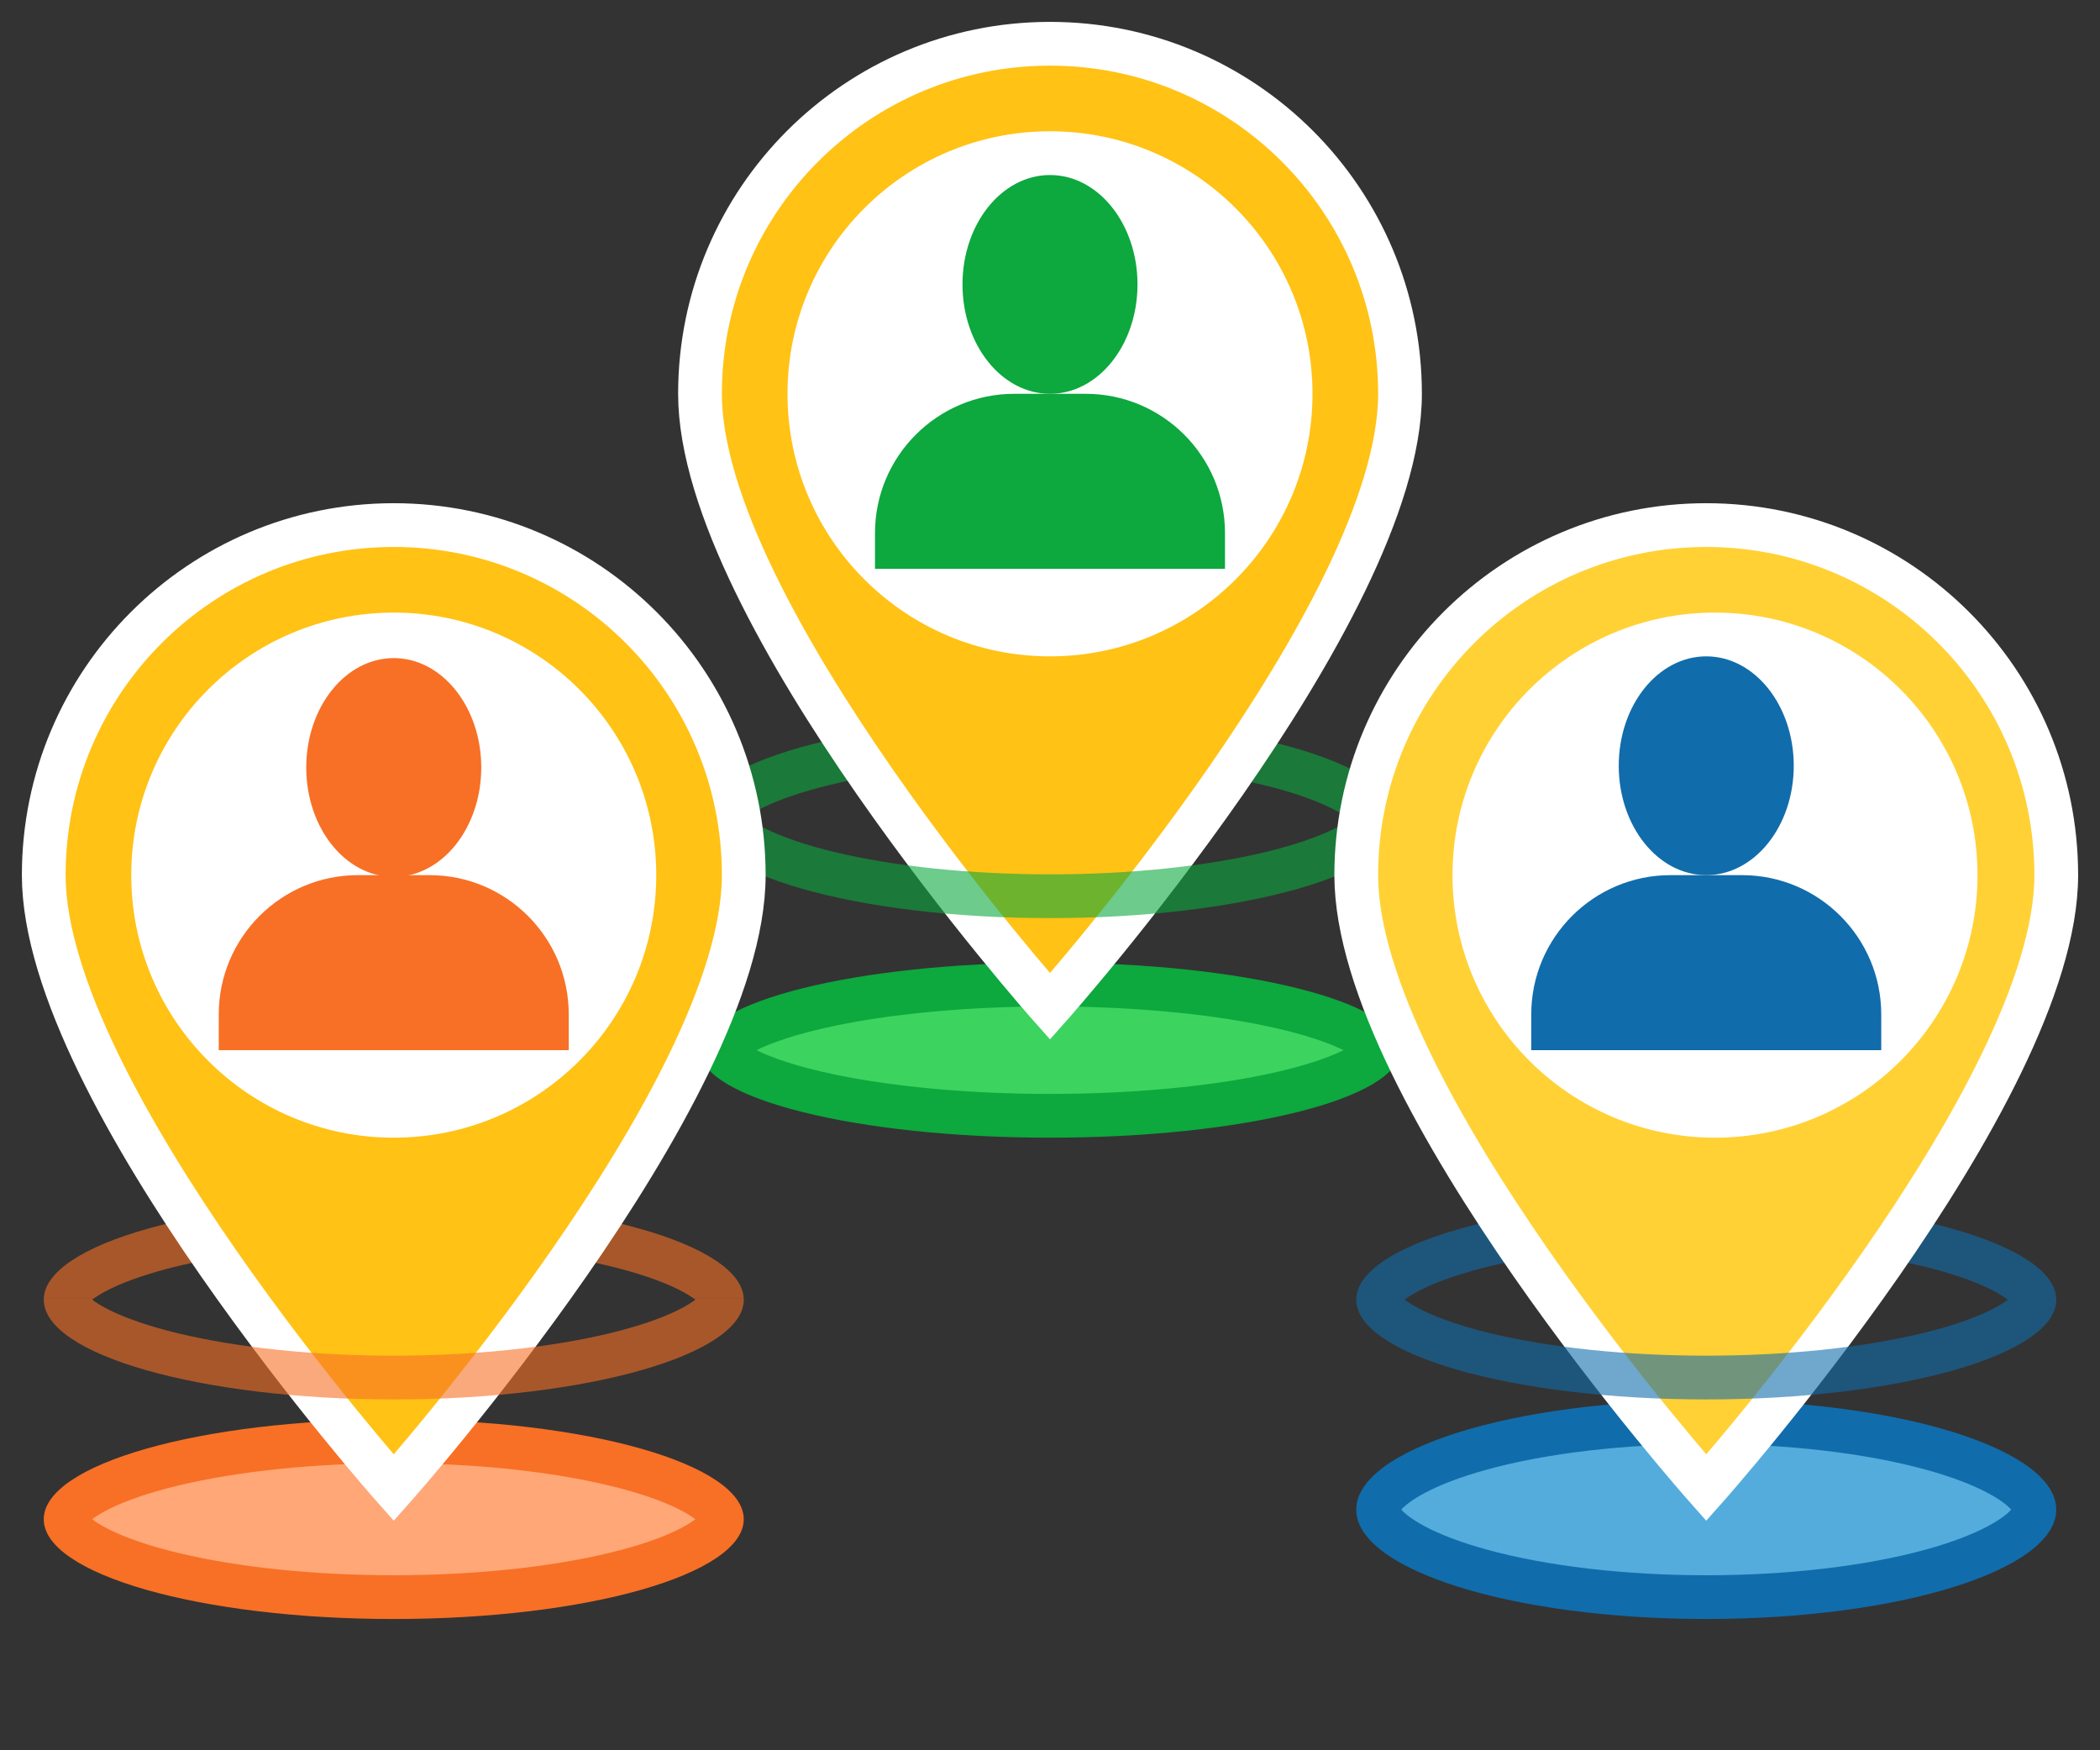 <?xml version="1.0" encoding="UTF-8"?>
<svg xmlns="http://www.w3.org/2000/svg" id="Layer_1" data-name="Layer 1" viewBox="0 0 1200 1000">
  <rect x="0" y="0" width="1200" height="1000" fill="#333333" stroke="none"/>
  <defs>
    <style>
      .cls-1 {
        fill: #ffc215;
      }

      .cls-1, .cls-2 {
        stroke: #fff;
        stroke-miterlimit: 10;
        stroke-width: 25px;
      }

      .cls-2 {
        fill: #ffd135;
      }

      .cls-3, .cls-4 {
        fill: #f77026;
      }

      .cls-5 {
        fill: #fff;
      }

      .cls-6 {
        fill: #ffa776;
      }

      .cls-7 {
        fill: #116cab;
      }

      .cls-8, .cls-9 {
        fill: #0da83e;
      }

      .cls-10 {
        fill: #3cd35f;
      }

      .cls-11 {
        fill: #54acdd;
      }

      .cls-12, .cls-4, .cls-9 {
        opacity: .6;
      }
    </style>
  </defs>
  <path class="cls-9" d="m435.88,461.44c9.74-4.79,23.12-9.31,38.68-13.07,34.18-8.26,78.02-12.82,123.44-12.82s89.26,4.55,123.44,12.82c15.56,3.76,28.94,8.28,38.68,13.07,4.39,2.16,7.42,4.05,9.49,5.56h28.37c-1.04-31.23-90.17-56.45-199.98-56.45s-198.94,25.22-199.98,56.45h28.37c2.07-1.51,5.1-3.4,9.49-5.56Z"></path>
  <g>
    <path class="cls-10" d="m600,637.5c-52.43,0-101.58-5.07-138.39-14.27-45.45-11.36-49.11-23.12-49.11-23.23s3.66-11.87,49.11-23.23c36.81-9.2,85.96-14.27,138.39-14.27s101.58,5.07,138.39,14.27c45.45,11.36,49.11,23.12,49.11,23.23s-3.66,11.87-49.11,23.23c-36.81,9.2-85.96,14.27-138.39,14.27Z"></path>
    <path class="cls-8" d="m600,575c44.76,0,88.19,3.88,122.28,10.93,23.02,4.76,37.32,10.03,45.49,14.07-8.17,4.04-22.47,9.32-45.49,14.07-34.09,7.05-77.52,10.93-122.28,10.93s-88.19-3.88-122.28-10.93c-23.02-4.76-37.32-10.03-45.49-14.07,8.17-4.04,22.47-9.32,45.49-14.07,34.09-7.05,77.52-10.93,122.28-10.93m0-25c-110.46,0-200,22.39-200,50s89.54,50,200,50,200-22.39,200-50-89.54-50-200-50h0Z"></path>
  </g>
  <path class="cls-1" d="m800,225c0,125-200,350-200,350,0,0-200-225-200-350,0-110.46,89.54-200,200-200s200,89.54,200,200Z"></path>
  <path class="cls-9" d="m771.61,467c.26.19.51.37.74.55-2.06,1.58-5.28,3.68-10.22,6.11-9.74,4.79-23.12,9.31-38.68,13.07-34.18,8.26-78.02,12.82-123.44,12.82s-89.26-4.55-123.44-12.82c-15.56-3.76-28.94-8.28-38.68-13.07-4.94-2.43-8.16-4.53-10.22-6.11.23-.18.48-.36.74-.55h-28.37c0,.18-.02.37-.02.55,0,31.48,89.54,57,200,57s200-25.52,200-57c0-.18-.02-.37-.02-.55h-28.37Z"></path>
  <circle class="cls-5" cx="600" cy="225" r="150"></circle>
  <path class="cls-8" d="m579.58,225h40.84c43.92,0,79.58,35.66,79.58,79.58v20.42h-200v-20.42c0-43.92,35.66-79.58,79.58-79.58Z"></path>
  <ellipse class="cls-8" cx="600" cy="162.5" rx="50" ry="62.5"></ellipse>
  <g>
    <path class="cls-6" d="m225,912.5c-52.3,0-101.3-5.76-138-16.22-36.32-10.35-49.5-22.59-49.5-28.28s13.18-17.93,49.5-28.28c36.69-10.46,85.7-16.22,138-16.22s101.3,5.76,138,16.22c36.32,10.35,49.5,22.59,49.5,28.28s-13.18,17.93-49.5,28.28c-36.69,10.46-85.7,16.22-138,16.22Z"></path>
    <path class="cls-3" d="m225,836c45.42,0,89.26,4.55,123.44,12.82,15.56,3.76,28.94,8.28,38.68,13.07,4.94,2.43,8.16,4.53,10.22,6.11-2.06,1.58-5.28,3.68-10.22,6.11-9.74,4.79-23.12,9.31-38.68,13.07-34.18,8.26-78.02,12.82-123.44,12.82s-89.26-4.55-123.44-12.82c-15.56-3.76-28.94-8.28-38.68-13.07-4.94-2.43-8.16-4.53-10.22-6.11,2.06-1.58,5.28-3.68,10.22-6.11,9.74-4.79,23.12-9.31,38.68-13.07,34.18-8.26,78.02-12.82,123.44-12.82m0-25c-110.46,0-200,25.52-200,57s89.54,57,200,57,200-25.52,200-57-89.54-57-200-57h0Z"></path>
  </g>
  <path class="cls-4" d="m62.88,736.44c9.74-4.79,23.12-9.31,38.68-13.07,34.18-8.26,78.02-12.82,123.44-12.82s89.26,4.55,123.44,12.82c15.56,3.76,28.94,8.28,38.68,13.07,4.39,2.16,7.42,4.05,9.49,5.56h28.37c-1.04-31.23-90.17-56.45-199.98-56.45s-198.94,25.22-199.98,56.45h28.37c2.07-1.51,5.1-3.4,9.49-5.56Z"></path>
  <g class="cls-12">
    <path class="cls-11" d="m1150.4,729.5c-2.31-1.44-4.91-2.87-7.77-4.28-10.55-5.19-24.82-10.03-41.26-14.01-35.04-8.47-79.82-13.15-126.1-13.17,51.86.02,100.54,5.72,137.1,16.04,18.28,5.16,30.36,10.58,38.07,15.41h-.05Zm-350.85,0c7.71-4.82,19.79-10.24,38.07-15.41,36.56-10.33,85.24-16.02,137.1-16.04-46.28.02-91.06,4.69-126.1,13.17-16.44,3.97-30.71,8.82-41.26,14.01-2.86,1.41-5.46,2.84-7.77,4.28h-.05Zm175.67-31.45-.45,0"></path>
    <path class="cls-7" d="m975,685.55c-109.81,0-198.94,25.22-199.98,56.45h28.37c2.07-1.51,5.1-3.4,9.49-5.56,9.74-4.79,23.12-9.31,38.68-13.07,34.18-8.26,78.02-12.82,123.44-12.82s89.26,4.55,123.44,12.82c15.56,3.76,28.94,8.28,38.68,13.07,4.39,2.16,7.42,4.05,9.49,5.56h28.37c-1.04-31.23-90.17-56.45-199.98-56.45h0Z"></path>
  </g>
  <path class="cls-1" d="m425,500c0,125-200,350-200,350,0,0-200-225-200-350,0-110.46,89.54-200,200-200s200,89.54,200,200Z"></path>
  <path class="cls-4" d="m396.61,742c.26.19.51.37.74.55-2.06,1.58-5.28,3.68-10.22,6.11-9.74,4.79-23.12,9.31-38.68,13.07-34.18,8.26-78.02,12.82-123.44,12.82s-89.26-4.55-123.44-12.82c-15.56-3.76-28.94-8.28-38.68-13.07-4.94-2.43-8.16-4.53-10.22-6.11.23-.18.48-.36.74-.55h-28.37c0,.18-.02.37-.02.55,0,31.48,89.54,57,200,57s200-25.52,200-57c0-.18-.02-.37-.02-.55h-28.37Z"></path>
  <circle class="cls-5" cx="225" cy="500" r="150"></circle>
  <ellipse class="cls-3" cx="225" cy="438.5" rx="50" ry="62.5"></ellipse>
  <path class="cls-3" d="m325,600H125v-20.42c0-43.95,35.63-79.58,79.58-79.58h40.84c43.95,0,79.58,35.63,79.58,79.58v20.42Z"></path>
  <g>
    <path class="cls-11" d="m975,912.5c-52.19,0-101.09-6.3-137.69-17.74-16.79-5.25-30.34-11.47-39.16-17.99-6.86-5.07-10.64-10.14-10.64-14.27,0-8.31,15.4-21.51,49.81-32.26,36.6-11.44,85.5-17.74,137.69-17.74s101.09,6.3,137.69,17.74c16.79,5.25,30.34,11.47,39.16,17.99,6.86,5.07,10.64,10.14,10.64,14.27,0,8.31-15.4,21.51-49.81,32.26-36.6,11.44-85.5,17.74-137.69,17.74Z"></path>
    <path class="cls-7" d="m975,825c46.34,0,90.78,5.18,125.13,14.58,32.04,8.77,45.39,18.54,49.1,22.92-3.72,4.37-17.06,14.14-49.1,22.92-34.35,9.41-78.79,14.58-125.13,14.58s-90.78-5.18-125.13-14.58c-32.04-8.77-45.39-18.54-49.1-22.92,3.72-4.37,17.06-14.14,49.1-22.92,34.35-9.41,78.79-14.58,125.13-14.58m0-25c-110.46,0-200,27.98-200,62.5s89.54,62.5,200,62.5,200-27.98,200-62.5-89.54-62.5-200-62.5h0Z"></path>
  </g>
  <path class="cls-2" d="m1175,500c0,125-200,350-200,350,0,0-200-225-200-350,0-110.46,89.54-200,200-200s200,89.54,200,200Z"></path>
  <circle class="cls-5" cx="980" cy="500" r="150"></circle>
  <path class="cls-7" d="m954.58,500h40.84c43.92,0,79.58,35.66,79.58,79.58v20.42h-200v-20.42c0-43.92,35.66-79.58,79.58-79.58Z"></path>
  <ellipse class="cls-7" cx="975" cy="437.5" rx="50" ry="62.5"></ellipse>
  <g class="cls-12">
    <path class="cls-11" d="m975.14,787.05-.28,0,.42,0c46.29-.02,91.06-4.69,126.1-13.17,9.48-2.29,18.25-4.88,25.99-7.65-4.32,1.55-9.1,3.09-14.37,4.6-36.63,10.44-85.52,16.2-137.72,16.22Zm-.56,0c-52.19-.02-101.09-5.78-137.72-16.22-5.27-1.5-10.05-3.04-14.37-4.6,7.74,2.77,16.5,5.35,25.98,7.65,35.04,8.47,79.81,13.15,126.1,13.17Z"></path>
    <path class="cls-7" d="m1174.98,742h-28.37c.26.19.51.37.74.55-2.06,1.58-5.28,3.68-10.22,6.11-9.74,4.79-23.12,9.31-38.68,13.07-34.18,8.26-78.02,12.82-123.44,12.82s-89.26-4.55-123.44-12.82c-15.56-3.76-28.94-8.28-38.68-13.07-4.94-2.43-8.16-4.53-10.22-6.11.23-.18.48-.36.74-.55h-28.37c0,.18-.02.37-.02.55,0,31.48,89.54,57,200,57s200-25.52,200-57c0-.18-.02-.37-.02-.55h0Z"></path>
  </g>
</svg>
